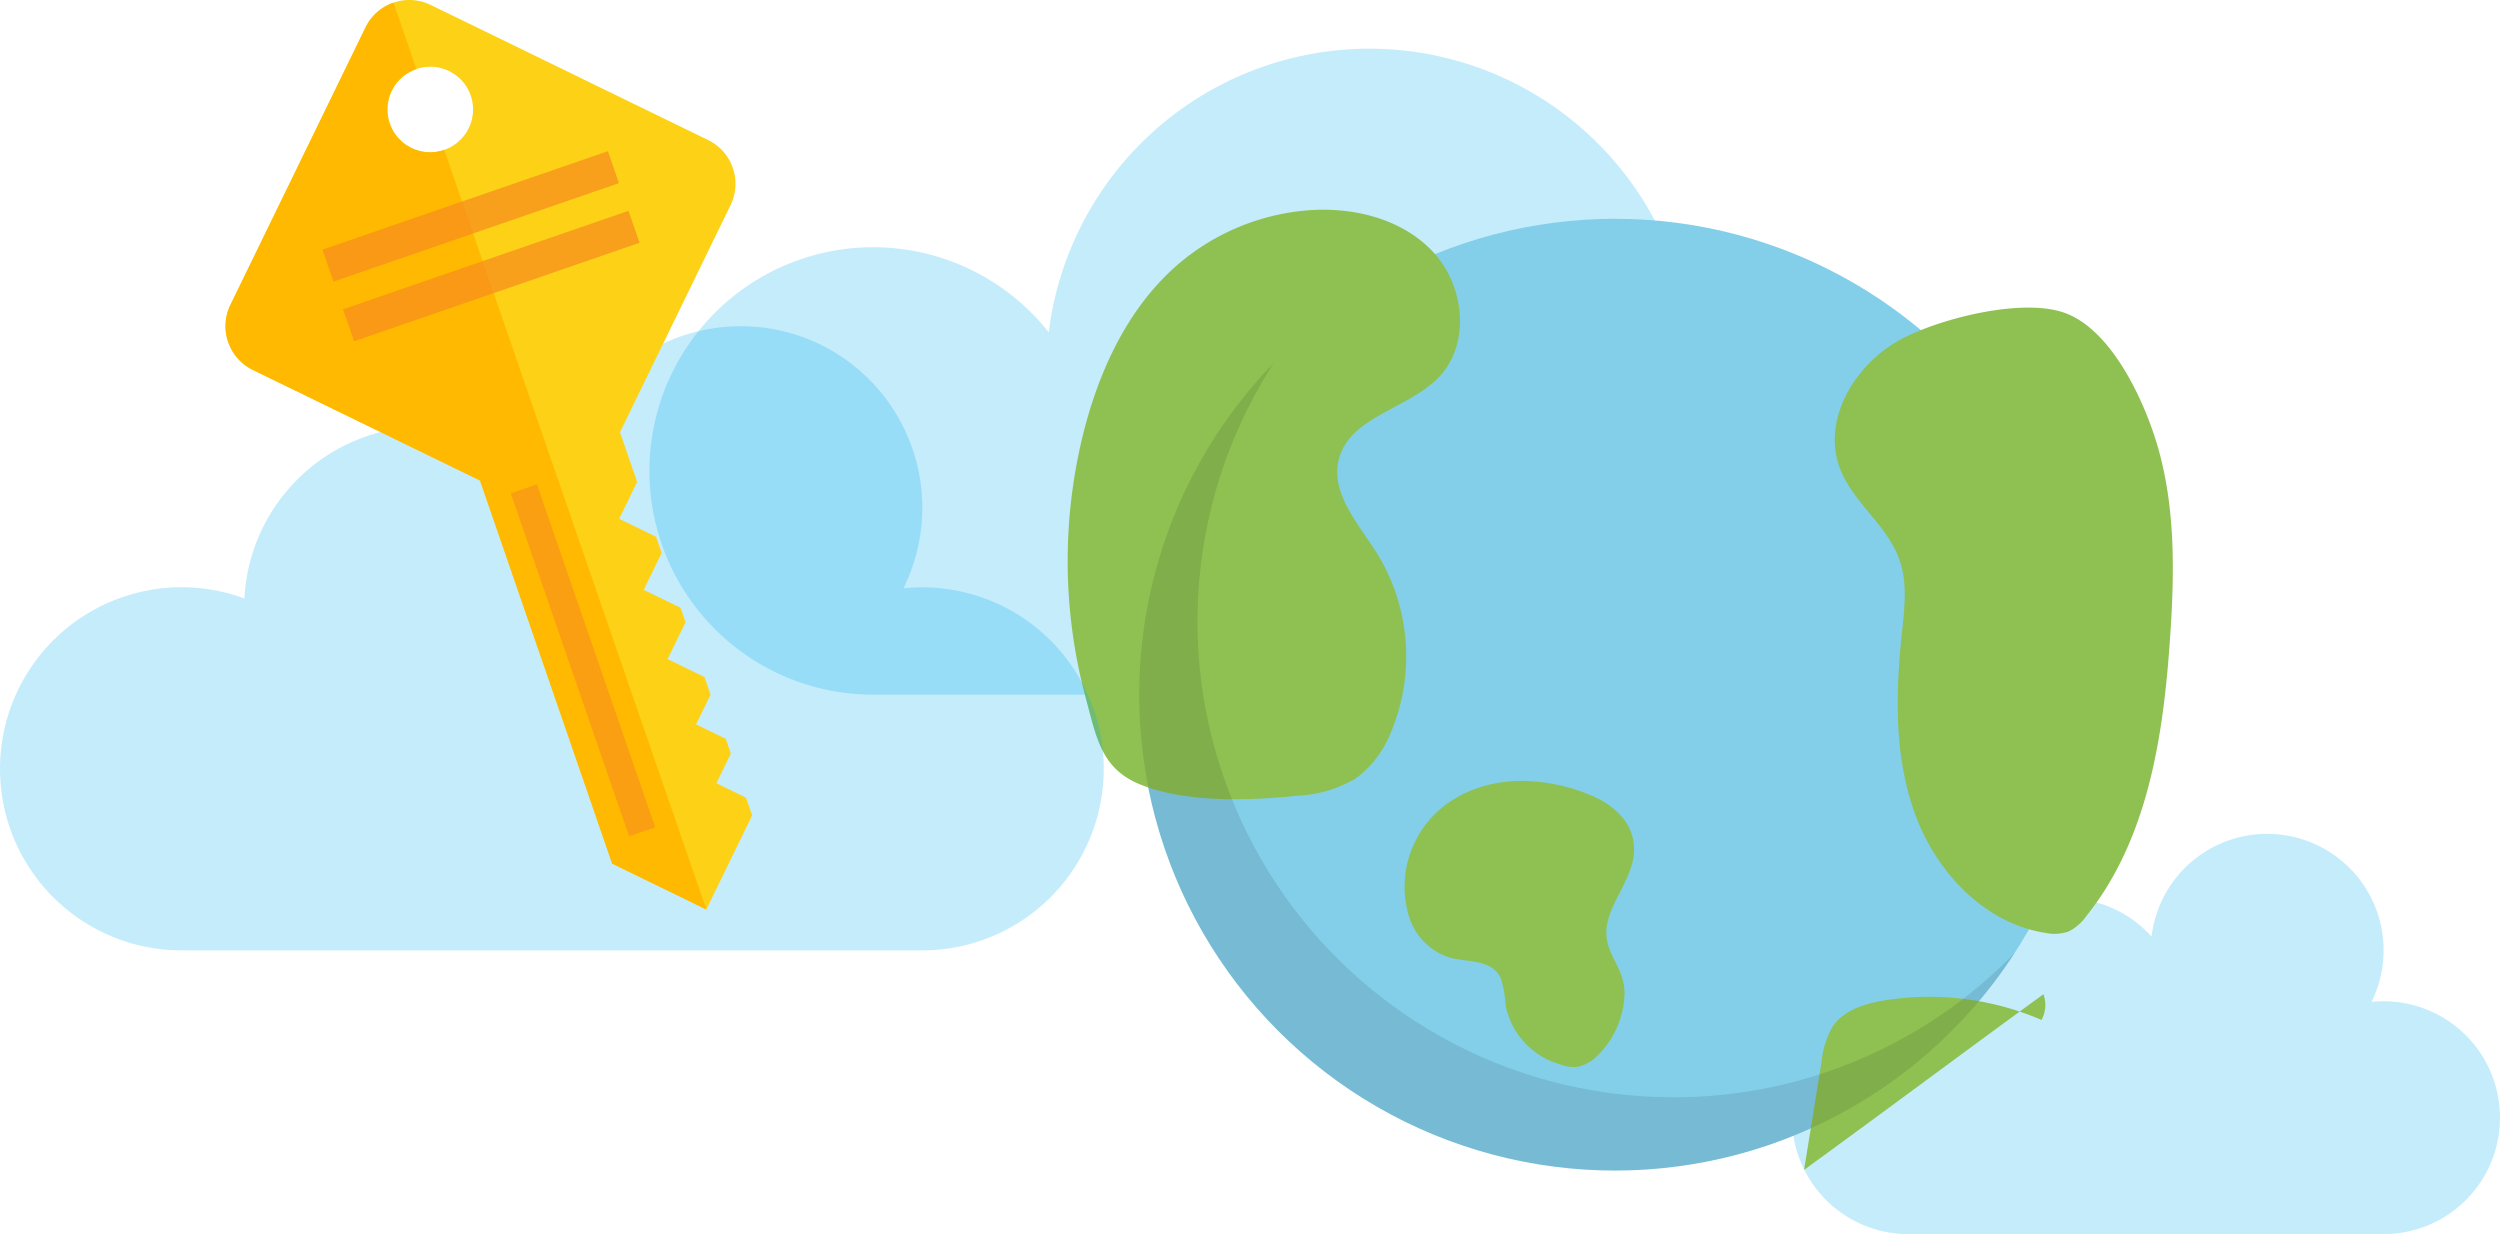 <svg data-slug-id="hybrid-cloud" xmlns="http://www.w3.org/2000/svg" viewBox="0 0 214.302 105.79">
    <path d="M204.322,85.829a10.045,10.045,0,0,0-1.031.053,9.981,9.981,0,1,0-18.859-5.6,9.98,9.98,0,0,0-17.376,6.164A9.982,9.982,0,1,0,163.6,105.79h40.722a9.98,9.98,0,0,0,0-19.961Z" fill="#00abec" opacity="0.23"/>
    <path d="M145.464,31.55c-.132,0-.265.008-.394.008A27.689,27.689,0,0,0,89.9,28.49,19.178,19.178,0,1,0,74.846,59.549h70.617a14,14,0,0,0,0-28Z" fill="#00abec" opacity="0.23"/>
    <circle cx="138.436" cy="59.549" r="40.795" fill="#83cfea"/>
    <path d="M118.026,47.411c-1.6-2.53-4-5.153-3.256-8.049.948-3.682,5.984-4.3,8.6-7.063,2.683-2.835,2.176-7.752-.459-10.632s-6.818-3.93-10.711-3.645a19.508,19.508,0,0,0-11.088,4.528c-4.185,3.541-6.689,8.722-8.1,14.02a45.321,45.321,0,0,0,.064,23.288c.94,3.5,1.362,6.07,4.724,7.412,3.908,1.56,9.316,1.365,13.426.941a10.78,10.78,0,0,0,4.995-1.485,9.1,9.1,0,0,0,3.1-4.172A16.821,16.821,0,0,0,118.026,47.411Z" fill="#8ec152"/>
    <path d="M185.018,38.478c-1.085-3.856-3.952-10.292-8.151-11.7-3.686-1.235-10.661.55-13.957,2.331-3.9,2.1-6.75,6.85-5.206,11,1.1,2.949,4.075,4.9,5.118,7.873.711,2.024.427,4.242.2,6.376-.545,5.211-.647,10.621,1.177,15.532s5.929,9.255,11.1,10.072a3.741,3.741,0,0,0,2.029-.117,4.065,4.065,0,0,0,1.494-1.295c5.254-6.525,6.607-15.308,7.184-23.666C186.394,49.391,186.51,43.779,185.018,38.478Z" fill="#8ec152"/>
    <path d="M136.481,68.22a15.673,15.673,0,0,0-5.639-1.273c-3.5-.132-7.638,1.318-9.538,5.2a8.771,8.771,0,0,0-.581,6.224,5.344,5.344,0,0,0,3.667,3.748c1.543.378,3.541.129,4.266,1.762a9.512,9.512,0,0,1,.406,2.3,6.579,6.579,0,0,0,4.69,5.059,3.14,3.14,0,0,0,1.426.218,3.376,3.376,0,0,0,1.757-.961,7.74,7.74,0,0,0,2.317-5.243c.068-2.162-1.484-3.266-1.551-5.156-.088-2.485,2.359-4.651,2.374-7.262C140.089,70.461,138.257,68.989,136.481,68.22Z" fill="#8ec152"/>
    <path d="M161.56,85.751c-1.687.273-3.49.823-4.455,2.233a7.319,7.319,0,0,0-.958,3.023l-1.5,9.277c6.446-4.69,12.176-8.962,18.482-13.57A24.317,24.317,0,0,0,161.56,85.751Z" fill="#8ec152"/>
    <path d="M173.125,86.714c.635.213,1.262.45,1.877.716a2.68,2.68,0,0,0,.163-2.2C174.475,85.727,173.8,86.221,173.125,86.714Z" fill="#8ec152"/>
    <path d="M143.447,94.057a40.785,40.785,0,0,1-34.254-62.939,40.787,40.787,0,1,0,63.5,50.574A40.663,40.663,0,0,1,143.447,94.057Z" opacity="0.1"/>
    <path d="M79.053,50.345a15.662,15.662,0,0,0-1.607.083,15.562,15.562,0,1,0-29.4-8.737A15.56,15.56,0,0,0,20.949,51.3,15.564,15.564,0,1,0,15.56,81.467H79.053a15.561,15.561,0,0,0,0-31.122Z" fill="#00abec" opacity="0.23"/>
    <path d="M60.7,12.005,36.916.422a4.172,4.172,0,0,0-5.578,1.924L19.754,26.132a4.172,4.172,0,0,0,1.924,5.578l19.47,9.481,11.33,32.842,8.067,3.929,3.929-8.067-.522-1.514-2.546-1.24,1.24-2.546-.435-1.262-2.546-1.24,1.24-2.546-.521-1.509L57.223,56.5l1.539-3.16L58.336,52.1l-3.16-1.539,1.539-3.16-.479-1.387-3.16-1.539,1.539-3.16-1.471-4.265,9.481-19.469A4.172,4.172,0,0,0,60.7,12.005Zm-22.619.843A3.664,3.664,0,1,1,40.35,8.19,3.664,3.664,0,0,1,38.082,12.848Z" fill="#fcd116"/>
    <path d="M60.546,77.961,38.082,12.848a3.664,3.664,0,1,1-2.39-6.927L33.728.229a4.159,4.159,0,0,0-2.39,2.117L19.754,26.132a4.172,4.172,0,0,0,1.924,5.578l19.47,9.481,11.33,32.842Z" fill="#ffb900"/>
    <rect x="48.792" y="41.055" width="2.369" height="31.099" transform="translate(-15.728 19.394) rotate(-19.034)" fill="#f68c1f" opacity="0.58"/>
    <rect x="27.406" y="17.1" width="25.884" height="2.897" transform="translate(-3.843 14.173) rotate(-19.034)" fill="#f68c1f" opacity="0.71"/>
    <rect x="29.17" y="22.213" width="25.884" height="2.897" transform="translate(-5.414 15.028) rotate(-19.034)" fill="#f68c1f" opacity="0.71"/>
</svg>

